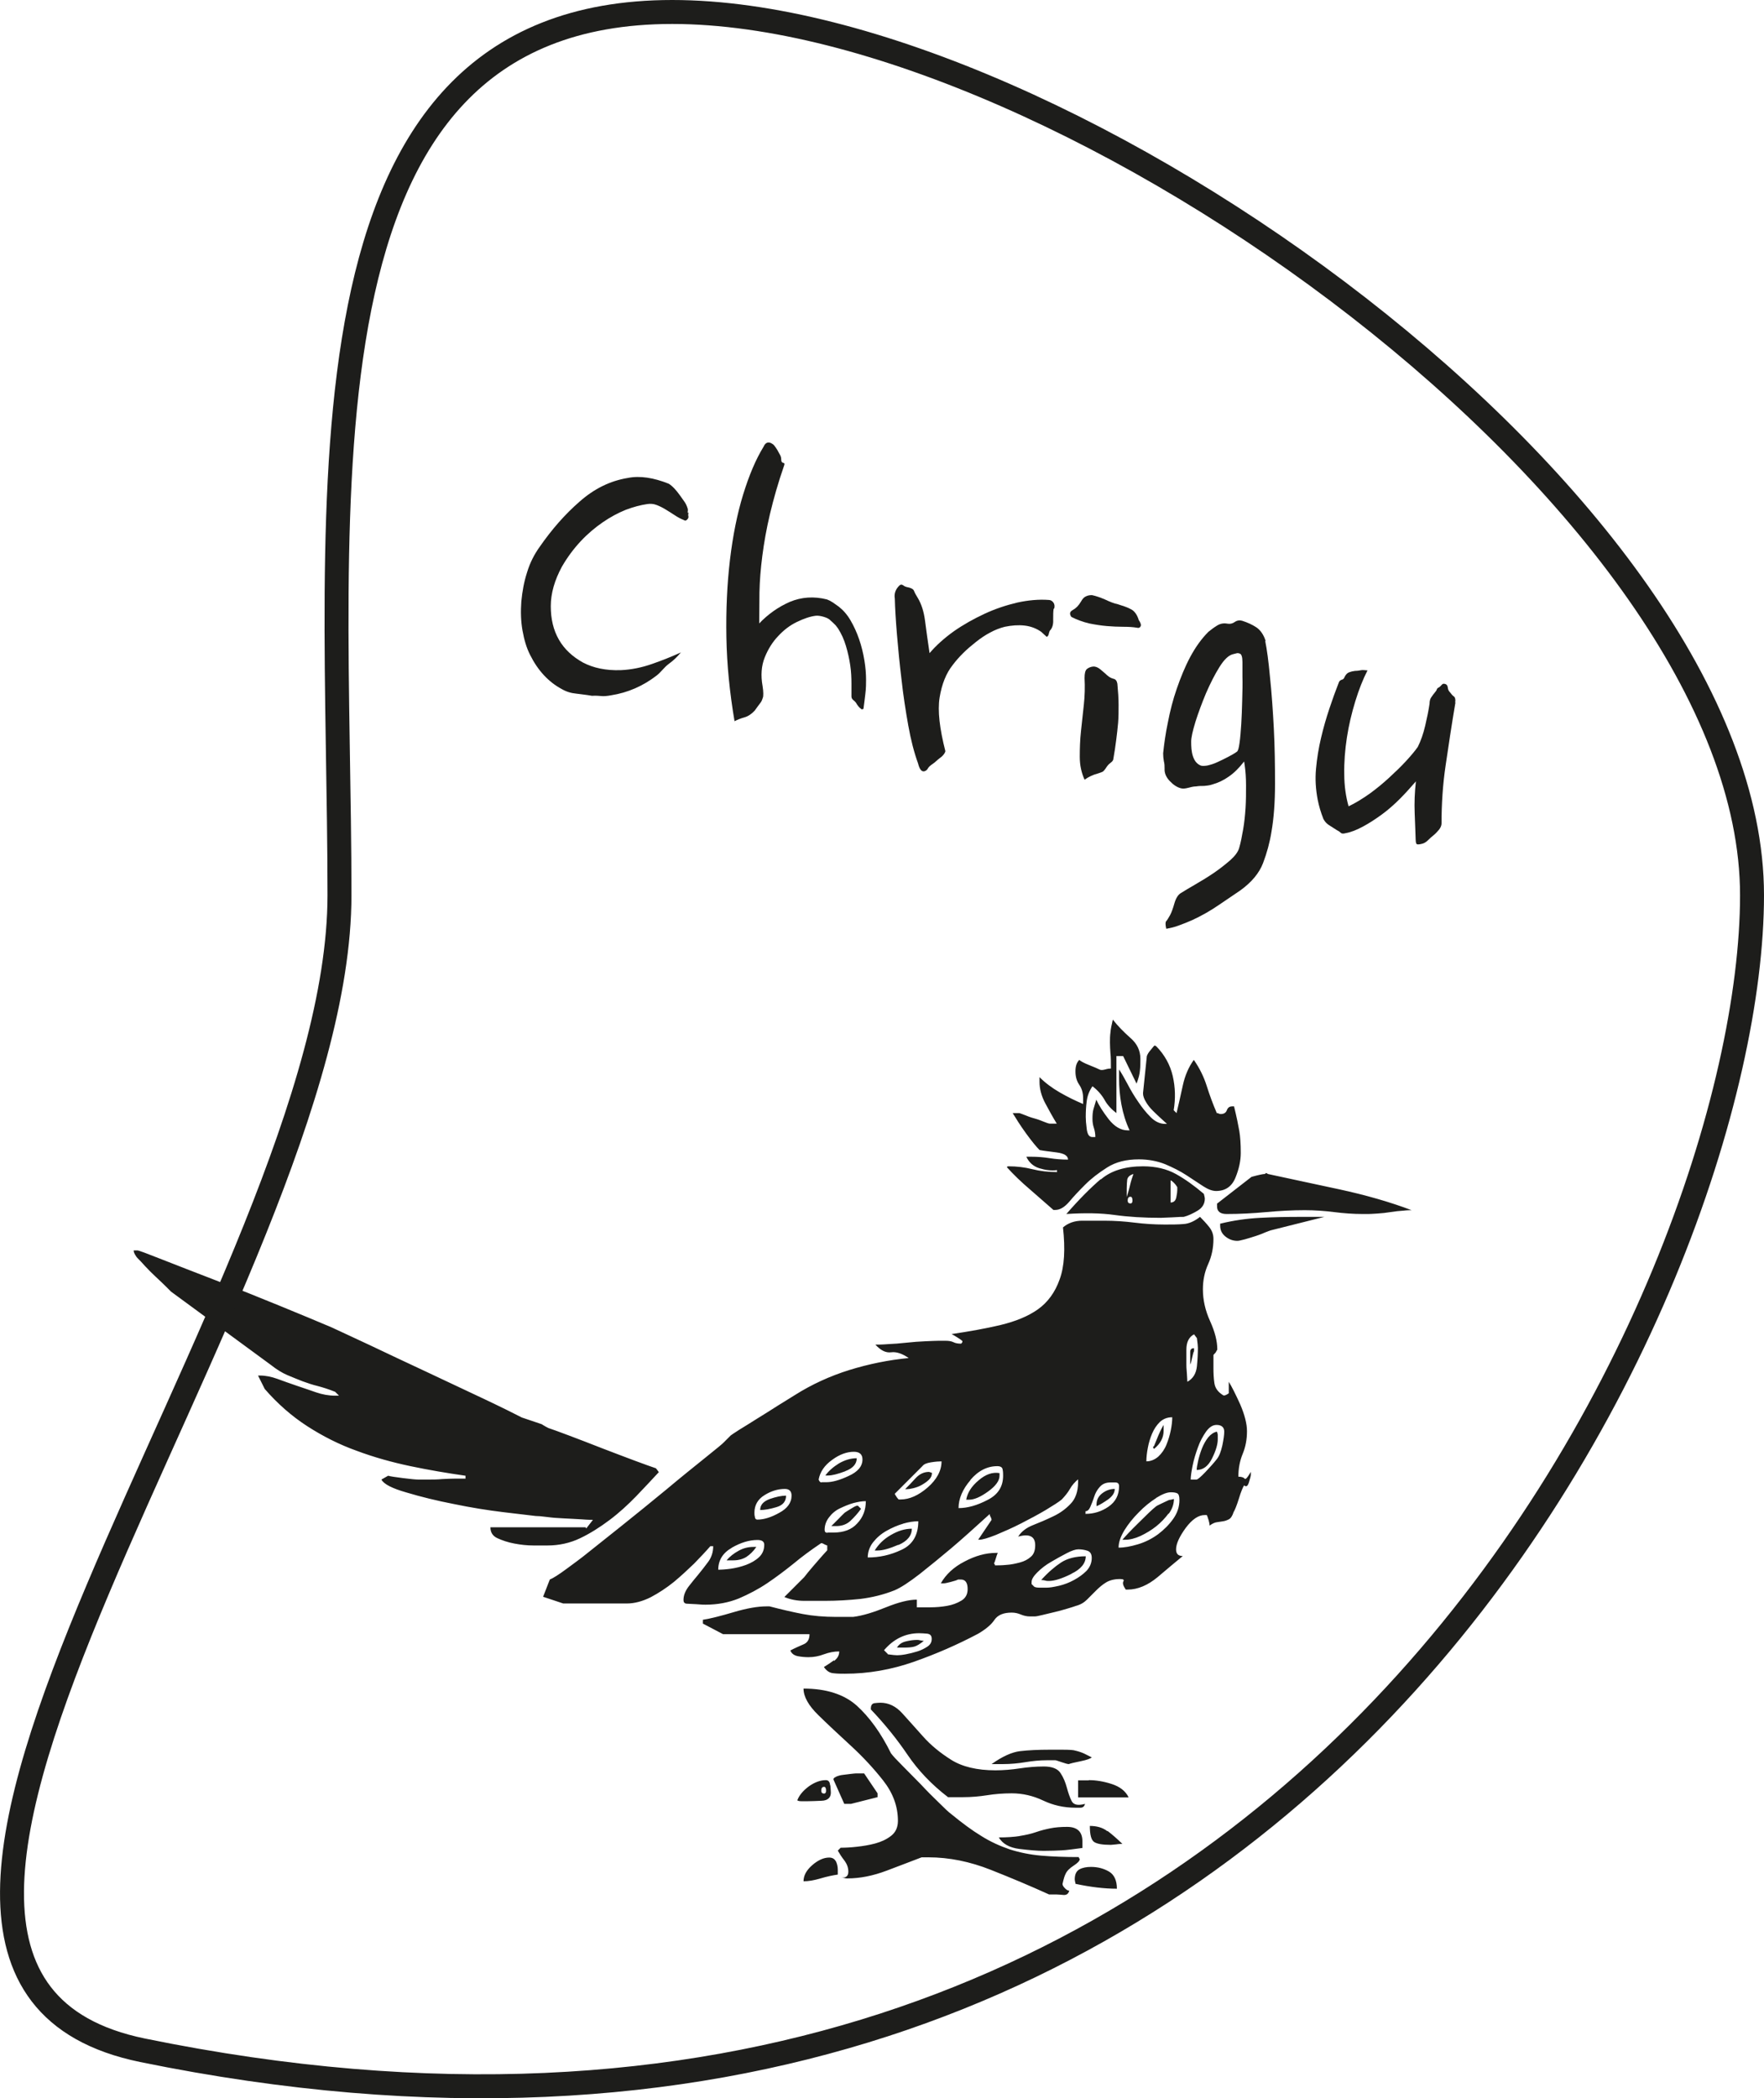 <?xml version="1.0" encoding="UTF-8"?><svg id="Ebene_1" xmlns="http://www.w3.org/2000/svg" viewBox="0 0 73.63 87.54"><defs><style>.cls-1{fill:#1d1d1b;}.cls-2{fill:none;stroke:#1d1d1b;}</style></defs><g><path class="cls-1" d="M28.73,21.38s.01,.05,0,.07,0,.04,0,.07c.02,.06,0,.11-.05,.16-.05,.05-.09,.05-.13,.02-.13-.05-.26-.12-.38-.2-.12-.08-.25-.16-.38-.24s-.25-.14-.38-.19c-.13-.05-.26-.06-.39-.04-.28,.04-.58,.12-.9,.24-.32,.13-.64,.3-.96,.52-.32,.22-.63,.48-.92,.79-.29,.31-.56,.67-.79,1.07-.3,.56-.46,1.1-.46,1.64s.11,1,.34,1.4c.23,.4,.57,.71,1,.95,.44,.23,.96,.34,1.58,.32,.45-.02,.88-.11,1.31-.26s.83-.31,1.2-.48c-.08,.1-.16,.18-.23,.25-.07,.07-.17,.15-.29,.24-.08,.06-.16,.14-.25,.24-.09,.1-.17,.18-.25,.24-.56,.43-1.19,.71-1.9,.82-.16,.03-.29,.04-.4,.03-.11-.01-.24-.02-.39-.01-.22-.04-.43-.06-.65-.09-.22-.02-.42-.08-.61-.19-.56-.3-1-.78-1.32-1.42-.15-.29-.25-.63-.32-1.02-.07-.39-.08-.8-.05-1.21,.04-.42,.11-.82,.24-1.22,.12-.4,.3-.75,.53-1.07,.5-.72,1.05-1.35,1.66-1.88,.61-.54,1.28-.87,2.02-.99,.5-.1,1.07-.01,1.7,.24,.15,.09,.31,.26,.48,.5,.06,.08,.11,.16,.17,.24,.06,.08,.11,.18,.15,.32,0,.03,0,.06,0,.08-.01,.03-.01,.05,0,.08Z"/><path class="cls-1" d="M31.67,26.03c.39-.41,.82-.71,1.3-.92,.48-.2,1-.24,1.55-.1,.08,.03,.16,.07,.25,.13,.08,.06,.17,.12,.24,.17,.18,.14,.35,.33,.49,.57s.26,.5,.36,.79c.1,.29,.17,.58,.22,.88,.05,.3,.07,.57,.07,.82,0,.15,0,.34-.03,.58s-.05,.44-.08,.63c-.03,0-.04,0-.04,.01,0,.01-.02,.01-.04,0-.1-.07-.17-.16-.23-.27-.02-.03-.06-.07-.11-.11s-.08-.09-.08-.15c0-.14,0-.32,0-.55,0-.23-.01-.48-.05-.75-.04-.27-.1-.54-.18-.81-.08-.27-.19-.51-.33-.73-.06-.08-.1-.14-.15-.18-.04-.04-.09-.09-.15-.14-.06-.07-.15-.12-.28-.16-.13-.04-.25-.06-.35-.05-.24,.03-.5,.12-.79,.26s-.55,.34-.78,.59c-.23,.24-.42,.54-.56,.89-.14,.35-.17,.75-.09,1.19,.02,.13,.03,.23,.03,.31,0,.08,0,.15-.03,.21-.02,.07-.05,.14-.11,.21-.05,.07-.13,.17-.22,.3-.13,.14-.28,.24-.43,.28-.15,.04-.29,.1-.41,.16-.2-1.18-.32-2.35-.34-3.5-.02-1.15,.03-2.23,.15-3.24,.12-1,.3-1.91,.55-2.72,.25-.81,.53-1.47,.85-1.99,.07-.16,.17-.21,.3-.16,.06,.03,.11,.06,.15,.11s.08,.11,.13,.19c.04,.08,.08,.14,.11,.2,.03,.05,.05,.12,.05,.21,0,.07,.03,.11,.08,.12,.05,0,.07,.05,.04,.11-.25,.72-.44,1.39-.59,2.02-.15,.63-.25,1.21-.32,1.75-.07,.54-.11,1.05-.12,1.52,0,.47-.01,.91-.01,1.33Z"/><path class="cls-1" d="M43.98,25.39c-.02,.12-.02,.28-.02,.46,.01,.19-.03,.33-.11,.43-.03,.02-.05,.07-.07,.15-.01,.07-.04,.12-.09,.14l-.23-.21c-.2-.14-.43-.23-.69-.26-.26-.03-.54-.01-.83,.05-.2,.05-.41,.13-.61,.24-.21,.11-.4,.24-.59,.39-.19,.15-.37,.3-.54,.47s-.31,.33-.43,.49c-.28,.35-.46,.81-.55,1.36-.09,.55,0,1.3,.24,2.24-.02,.09-.1,.2-.26,.31-.03,.02-.07,.06-.12,.1-.05,.05-.09,.08-.12,.1-.12,.08-.2,.15-.23,.21-.03,.06-.08,.1-.15,.12-.12,.02-.2-.09-.26-.33-.16-.44-.3-.97-.41-1.59-.11-.62-.21-1.26-.28-1.91-.08-.65-.14-1.27-.19-1.87s-.08-1.1-.09-1.5c-.02-.11-.01-.22,.03-.32,.04-.1,.1-.17,.16-.23,.05-.05,.1-.05,.16-.01,.05,.04,.1,.06,.14,.07,.17,.03,.28,.08,.31,.16s.08,.17,.16,.3c.15,.25,.25,.56,.3,.94,.05,.38,.11,.83,.19,1.36,.28-.33,.62-.63,1.01-.91,.4-.28,.83-.52,1.28-.73,.45-.21,.91-.36,1.37-.47,.46-.1,.9-.14,1.31-.11,.08,0,.15,.04,.2,.11,.05,.07,.06,.16,.03,.26Z"/><path class="cls-1" d="M47.52,25.85c.09,.13,.12,.22,.09,.28-.03,.06-.08,.08-.15,.06-.17-.03-.37-.04-.58-.04-.21,0-.44-.01-.68-.03-.24-.02-.49-.06-.74-.11-.25-.06-.5-.15-.74-.27-.09-.13-.07-.22,.06-.29,.13-.07,.24-.18,.34-.35,.06-.11,.13-.19,.21-.22,.08-.04,.16-.05,.25-.05,.15,.03,.33,.09,.54,.18,.21,.1,.39,.17,.54,.2,.22,.07,.41,.13,.55,.21,.14,.07,.25,.22,.32,.44Zm-.88,2.68c.03,.32,.05,.62,.05,.88,0,.26,0,.52-.02,.75-.02,.24-.05,.48-.08,.72-.03,.24-.07,.51-.12,.79,0,.05-.05,.11-.12,.16-.07,.05-.12,.11-.16,.17-.07,.11-.13,.18-.17,.2-.04,.02-.1,.04-.19,.07-.2,.05-.39,.14-.56,.26-.13-.29-.2-.6-.2-.95,0-.35,.01-.7,.05-1.07,.04-.37,.08-.74,.12-1.11,.04-.37,.05-.74,.03-1.11,0-.2,.03-.32,.1-.38,.08-.06,.16-.09,.25-.1,.1-.01,.2,.03,.3,.11s.2,.17,.3,.26c.08,.07,.17,.12,.26,.14,.09,.02,.14,.09,.16,.21Z"/><path class="cls-1" d="M52.81,26.74c.07,.34,.14,.85,.2,1.51,.07,.66,.12,1.38,.16,2.14,.04,.77,.05,1.54,.05,2.31,0,.77-.05,1.44-.15,2.01-.07,.44-.19,.88-.35,1.3-.16,.42-.48,.8-.95,1.14-.25,.17-.55,.37-.9,.61-.35,.24-.72,.45-1.11,.63-.18,.08-.36,.15-.55,.22-.18,.07-.36,.11-.53,.14-.04-.17-.04-.28,0-.32,.04-.04,.09-.13,.16-.25,.06-.11,.12-.28,.18-.49,.06-.21,.15-.36,.27-.43,.16-.1,.36-.22,.62-.37,.26-.15,.52-.31,.77-.48,.25-.17,.47-.35,.67-.52,.2-.18,.32-.34,.37-.5,.07-.24,.12-.5,.17-.79,.05-.29,.08-.59,.1-.9,.02-.31,.02-.62,.02-.93,0-.31-.02-.6-.06-.87l-.02-.13c-.21,.27-.42,.48-.64,.63-.21,.15-.44,.26-.69,.33-.12,.04-.23,.05-.34,.06-.11,0-.22,0-.33,.02-.11,0-.23,.03-.34,.06-.12,.03-.21,.04-.29,.02-.17-.04-.33-.15-.48-.31-.15-.16-.22-.33-.21-.51,0-.1,0-.2-.03-.31-.02-.11-.03-.22-.03-.33,.04-.39,.1-.83,.2-1.3,.09-.47,.21-.94,.37-1.4s.34-.91,.56-1.32c.22-.41,.47-.76,.76-1.05,.11-.09,.23-.18,.36-.26s.27-.11,.43-.08c.11,.02,.21,0,.31-.07,.1-.07,.21-.08,.31-.05,.22,.07,.42,.16,.6,.28,.17,.12,.3,.31,.38,.57Zm-.95,1.48c0-.19,0-.39,0-.6s-.04-.33-.11-.35c-.05-.02-.1-.03-.15-.01-.05,.01-.09,.02-.12,.03-.19,.04-.38,.22-.58,.54s-.38,.68-.56,1.09c-.17,.41-.32,.81-.44,1.19-.12,.39-.18,.67-.18,.83,0,.21,.01,.41,.07,.6s.16,.33,.33,.4c.05,.02,.14,.02,.27,0,.13-.03,.27-.07,.42-.14,.15-.07,.3-.14,.45-.22,.15-.08,.28-.15,.37-.22,.05-.03,.08-.16,.11-.37s.05-.47,.07-.77c.02-.3,.03-.63,.04-.99,.01-.36,.02-.7,.01-1.02Z"/><path class="cls-1" d="M60.75,29.31c-.16,.94-.29,1.82-.41,2.63-.12,.81-.17,1.62-.17,2.42,0,.08-.04,.17-.1,.25-.07,.08-.14,.16-.2,.21-.1,.08-.19,.16-.27,.24-.08,.08-.16,.12-.23,.14-.15,.04-.23,.04-.25,0-.02-.04-.03-.1-.03-.17-.01-.26-.02-.62-.04-1.08s0-.9,.05-1.35c-.21,.24-.43,.49-.67,.73-.24,.24-.49,.46-.75,.65-.26,.19-.52,.36-.78,.5-.26,.14-.5,.24-.73,.28-.1,.03-.17,.02-.2-.01s-.08-.07-.16-.11c-.11-.07-.22-.14-.33-.21-.11-.07-.18-.15-.24-.26-.11-.28-.19-.55-.24-.81-.08-.42-.11-.84-.07-1.28,.04-.44,.11-.87,.21-1.29,.1-.43,.22-.84,.35-1.23,.13-.39,.26-.75,.39-1.08,.02-.07,.07-.1,.12-.12,.06-.01,.1-.05,.12-.11,.05-.1,.11-.17,.19-.2,.08-.03,.16-.05,.25-.06,.11,0,.2-.02,.26-.03s.15,0,.26,.01c-.19,.37-.36,.8-.51,1.29-.15,.49-.27,.99-.35,1.51s-.12,1.03-.11,1.53c0,.5,.07,.95,.18,1.34,.28-.13,.57-.31,.87-.52,.29-.21,.57-.44,.83-.68s.5-.47,.71-.7c.21-.23,.37-.42,.48-.58,.13-.26,.23-.55,.31-.89,.08-.34,.14-.64,.18-.91,0-.12,.03-.22,.08-.28,.04-.06,.09-.13,.15-.2,.03-.04,.06-.07,.07-.11,.01-.04,.04-.07,.09-.09,.03-.02,.07-.05,.11-.1s.08-.06,.12-.05c.08,.01,.13,.06,.14,.15s.04,.15,.09,.2c.06,.08,.11,.14,.17,.18,.05,.04,.07,.13,.05,.25Z"/></g><path class="cls-1" d="M47.05,49.22c-.01,.11-.02,.23-.02,.36v.36c.05-.16,.1-.32,.14-.5,.04-.17,.09-.32,.14-.46-.16,.05-.24,.13-.26,.24m1.81,.95c.13,0,.21-.07,.24-.22,.03-.14,.04-.24,.04-.3v-.12c-.03-.05-.07-.11-.14-.18-.07-.07-.11-.1-.14-.1v.91Zm-1.79-.08c0,.08,.04,.12,.12,.12,.05,0,.08-.04,.08-.12,0-.11-.03-.16-.08-.16-.08,0-.12,.05-.12,.16m-4.97-1.43c.34,0,.67,.04,.99,.12,.32,.08,.66,.12,1.03,.12v-.08c-.24,.03-.48,0-.74-.08-.25-.08-.43-.24-.54-.48h.2c.26,0,.52,.02,.77,.06s.51,.06,.77,.06c0-.16-.16-.26-.48-.3-.32-.04-.56-.07-.71-.1-.13-.13-.32-.36-.56-.69-.24-.33-.42-.62-.56-.85h.28s.1,.03,.22,.08c.12,.05,.25,.1,.4,.14,.15,.04,.28,.09,.4,.14,.12,.05,.21,.08,.26,.08h.28c-.16-.26-.32-.55-.48-.85-.16-.3-.24-.6-.24-.89v-.2c.24,.24,.52,.45,.85,.64,.33,.19,.66,.35,.97,.48v-.24c0-.21-.05-.4-.16-.56-.11-.16-.16-.34-.16-.56s.05-.37,.16-.48c.05,.05,.19,.13,.42,.22,.23,.09,.36,.15,.42,.18,.05,.03,.13,.03,.24,0,.1-.03,.18-.04,.24-.04,0-.26,0-.48-.02-.64-.01-.16-.02-.3-.02-.44s0-.27,.02-.42c.01-.15,.05-.32,.1-.54,.21,.27,.46,.52,.73,.76,.28,.24,.42,.53,.42,.87,0,.18,0,.35-.02,.5-.01,.15-.06,.33-.14,.54l-.56-1.15h-.28v2.38c-.21-.16-.38-.34-.5-.56-.12-.21-.29-.4-.5-.56-.13,.19-.21,.39-.24,.62-.03,.23-.04,.44-.04,.66,0,.11,.01,.27,.04,.5,.03,.23,.1,.34,.24,.34h.12c0-.13-.02-.26-.06-.38-.04-.12-.06-.24-.06-.38,0-.16,.01-.29,.04-.4,.03-.11,.07-.24,.12-.4,.11,.24,.28,.51,.52,.82,.24,.3,.5,.46,.79,.46h.08c-.16-.34-.27-.7-.34-1.07-.07-.37-.1-.74-.1-1.11v-.36c.11,.16,.22,.36,.36,.62,.13,.25,.28,.5,.44,.73,.16,.24,.33,.45,.52,.64,.18,.18,.38,.28,.6,.28h.08s-.1-.09-.22-.2c-.12-.11-.24-.22-.36-.34-.12-.12-.22-.24-.3-.38-.08-.13-.12-.25-.12-.36l.16-1.55s.03-.09,.1-.18c.07-.09,.13-.16,.18-.22l.04-.04s.05,.01,.08,.04c.34,.35,.57,.76,.68,1.23,.11,.48,.12,.95,.04,1.43l.12,.12c.08-.34,.17-.73,.26-1.15,.09-.42,.25-.78,.46-1.07,.24,.34,.42,.71,.54,1.09,.12,.38,.26,.76,.42,1.13,.03,0,.05,0,.08,.02,.03,.01,.05,.02,.08,.02,.13,0,.22-.05,.26-.16,.04-.11,.11-.16,.22-.16h.08c.11,.45,.18,.8,.22,1.03,.04,.24,.06,.54,.06,.91,0,.32-.07,.66-.22,1.03-.15,.37-.42,.56-.81,.56-.16,0-.34-.07-.54-.2-.2-.13-.43-.28-.7-.46-.26-.17-.56-.32-.89-.46-.33-.13-.7-.2-1.09-.2-.53,0-.97,.11-1.33,.34-.36,.23-.66,.46-.91,.71-.25,.25-.48,.49-.67,.72-.2,.23-.39,.34-.58,.34h-.08c-.24-.21-.56-.49-.95-.83-.4-.34-.73-.66-.99-.95,0-.03,.03-.04,.08-.04m8.7,1.55l1.43-1.11c.29-.08,.48-.12,.56-.12l.04-.04s.05,.01,.08,.04c.87,.19,1.87,.4,2.98,.64,1.11,.24,2.12,.53,3.02,.87-.05,0-.17,0-.34,.02-.17,.01-.35,.03-.54,.06-.19,.03-.36,.05-.54,.06-.17,.01-.3,.02-.38,.02h-.24c-.4,0-.8-.03-1.19-.08-.4-.05-.81-.08-1.23-.08-.53,0-1.07,.03-1.61,.08-.54,.05-1.09,.08-1.65,.08-.27,0-.4-.11-.4-.32v-.12Zm-4.85-1.01c.42-.36,1.01-.54,1.75-.54,.53,0,.99,.11,1.37,.32,.38,.21,.77,.49,1.17,.83,.03,.11,.04,.17,.04,.2,0,.21-.1,.38-.3,.5s-.39,.21-.58,.26c-.05,0-.21,0-.48,.02-.26,.01-.42,.02-.48,.02-.71,0-1.36-.04-1.93-.12-.57-.08-1.24-.09-2.01-.04,.53-.61,1.01-1.09,1.43-1.45m5.01,1.85c.53-.13,1.08-.21,1.65-.24,.57-.03,1.13-.04,1.69-.04h.99l-2.23,.56s-.1,.03-.22,.08c-.12,.05-.26,.11-.42,.16-.16,.05-.31,.1-.46,.14-.15,.04-.25,.06-.3,.06-.19,0-.35-.06-.5-.18-.15-.12-.22-.27-.22-.46v-.08Zm-1.11,5.24v.08c-.03,.05-.05,.15-.08,.28-.03,.13-.05,.23-.08,.28v-.52c0-.11,.05-.16,.16-.16v.04Zm-.32,0v.64c0,.05,0,.17,.02,.36,.01,.18,.02,.3,.02,.36,.24-.13,.37-.35,.4-.65,.03-.3,.04-.56,.04-.77,0-.05-.01-.18-.04-.4l-.12-.16c-.21,.11-.32,.32-.32,.64m-.95,3.38c0,.29-.13,.54-.4,.76-.03-.03-.04-.05-.04-.08l.04-.04c.03-.08,.09-.22,.18-.44,.09-.21,.17-.36,.22-.44v.24Zm-.16-.36c-.13,.13-.24,.29-.32,.48-.08,.19-.14,.38-.18,.6-.04,.21-.06,.4-.06,.56,.18,0,.35-.07,.5-.2,.14-.13,.26-.3,.34-.5,.08-.2,.14-.4,.18-.6,.04-.2,.06-.38,.06-.54-.21,0-.38,.07-.52,.2m2.42,.56v.16c0,.21-.08,.48-.24,.8s-.37,.48-.64,.48c0-.08,.02-.2,.06-.38,.04-.17,.09-.34,.16-.52,.07-.17,.15-.32,.26-.46,.11-.13,.23-.21,.36-.24,.03,.05,.04,.11,.04,.16m-15.54,1.49c-.32,.12-.56,.18-.72,.18h-.12c.13-.18,.32-.35,.56-.5,.24-.14,.49-.22,.75-.22,0,.24-.16,.42-.48,.54m15.06-1.65c-.13,.19-.25,.4-.34,.66-.09,.25-.17,.5-.22,.76-.05,.25-.08,.44-.08,.58h.24c.05,0,.18-.11,.38-.32,.2-.21,.35-.38,.46-.52,.11-.13,.18-.32,.24-.58,.05-.25,.08-.44,.08-.58,0-.18-.11-.28-.32-.28-.16,0-.3,.09-.44,.28m-16.05,2.11h.2c.24,0,.55-.08,.93-.26,.38-.17,.58-.4,.58-.69,0-.21-.12-.32-.36-.32-.29,0-.6,.11-.91,.34-.32,.23-.5,.5-.56,.82,.03,.08,.07,.12,.12,.12m4.61-.4c0,.11-.04,.2-.12,.28-.08,.08-.18,.15-.3,.22-.12,.07-.24,.11-.36,.14-.12,.03-.21,.04-.26,.04h-.08c.13-.13,.28-.28,.44-.46,.16-.17,.34-.26,.56-.26l.12,.04Zm2.82,.12c0,.21-.16,.43-.48,.66-.32,.23-.58,.34-.79,.34h-.12c.05-.29,.22-.56,.52-.81,.29-.25,.58-.35,.87-.3v.12Zm-4.33,.83s.04,.08,.12,.16h.08c.37,0,.75-.17,1.13-.5,.38-.33,.58-.7,.58-1.09-.11,0-.25,.01-.44,.04-.19,.03-.3,.08-.36,.16l-1.11,1.11-.04,.04s.01,.05,.04,.08m8.86,.16c-.19,.13-.35,.23-.48,.28v-.08c0-.18,.08-.34,.24-.46,.16-.12,.33-.18,.52-.18,0,.16-.09,.3-.28,.44m-5.74-.81c-.33,.38-.5,.78-.5,1.17,.37,0,.77-.11,1.21-.34,.44-.22,.65-.56,.65-1.01,0-.08,0-.17-.02-.26-.01-.09-.09-.14-.22-.14-.42,0-.8,.19-1.13,.58m-8.09,1.13c-.27,.08-.49,.12-.68,.12,0-.21,.13-.36,.4-.46,.26-.09,.49-.14,.68-.14,0,.24-.13,.4-.4,.48m12.91,.28c.34,0,.66-.1,.95-.3,.29-.2,.44-.48,.44-.85,0-.11-.05-.16-.16-.16h-.2c-.19,0-.33,.06-.44,.18-.11,.12-.19,.26-.24,.42-.05,.16-.11,.3-.16,.42-.05,.12-.12,.18-.2,.18v.12Zm-13.81,.14c.01,.07,.05,.1,.1,.1,.27,0,.57-.09,.91-.28,.34-.18,.52-.42,.52-.72,0-.18-.09-.28-.28-.28-.29,0-.58,.09-.85,.26-.28,.17-.42,.42-.42,.73,0,.05,0,.11,.02,.18m4.43-.34c-.13,.18-.28,.35-.44,.5-.16,.15-.36,.22-.6,.22h-.2l.28-.28c.13-.13,.22-.23,.28-.28,.08-.05,.18-.12,.32-.2,.13-.08,.21-.11,.24-.08l.12,.12Zm-1.39,.99h.24c.42,0,.76-.12,.99-.38,.24-.25,.36-.56,.36-.93-.16,0-.33,.03-.52,.08-.18,.05-.37,.13-.56,.22-.19,.09-.34,.22-.46,.38-.12,.16-.18,.33-.18,.52,0,.08,.04,.12,.12,.12m14.24-.81c-.15,.2-.32,.38-.52,.54-.2,.16-.42,.29-.65,.4-.24,.11-.45,.16-.64,.16h-.12c.11-.13,.33-.37,.68-.71,.34-.34,.58-.57,.71-.67,.03-.03,.11-.07,.26-.14,.14-.07,.24-.11,.3-.14,.03,0,.09-.01,.2-.04,0,.21-.07,.42-.22,.62m-.52-.66c-.25,.16-.5,.36-.73,.6-.24,.24-.44,.49-.6,.75-.16,.27-.24,.5-.24,.72,.24,0,.51-.05,.81-.14,.3-.09,.58-.23,.84-.42,.25-.19,.46-.4,.63-.64,.17-.24,.26-.5,.26-.79,0-.16-.03-.25-.1-.28-.07-.03-.15-.04-.26-.04-.16,0-.36,.08-.62,.24m-23.78,1.27l.28-.36c-.08,0-.23,0-.46-.02-.23-.01-.47-.03-.74-.04-.26-.01-.51-.03-.73-.06s-.38-.04-.46-.04c-.24-.03-.69-.08-1.35-.16-.66-.08-1.35-.19-2.07-.34-.72-.14-1.37-.3-1.97-.48-.6-.17-.95-.35-1.05-.54l.28-.16c.1,.03,.32,.06,.63,.1,.32,.04,.53,.06,.64,.06h.4c.18,0,.38,0,.58-.02,.2-.01,.39-.02,.58-.02h.4v-.12c-.77-.11-1.54-.24-2.3-.4s-1.52-.37-2.24-.64c-.73-.26-1.42-.61-2.07-1.03-.65-.42-1.24-.94-1.77-1.55l-.28-.56h.08c.24,0,.48,.05,.73,.14,.25,.09,.52,.19,.79,.28,.28,.09,.55,.19,.82,.28,.26,.09,.53,.14,.8,.14h.16l-.16-.16c-.27-.11-.5-.18-.72-.24-.21-.05-.42-.12-.64-.2-.21-.08-.42-.17-.64-.26-.21-.09-.44-.23-.68-.42l-4.17-3.06s-.1-.1-.22-.22c-.12-.12-.26-.25-.42-.4-.16-.15-.3-.29-.44-.44-.13-.15-.24-.26-.32-.34-.03-.03-.06-.07-.1-.14-.04-.07-.06-.12-.06-.18h.16c.05,0,.4,.13,1.03,.38,.64,.25,1.38,.54,2.24,.87,.86,.33,1.74,.68,2.64,1.05,.9,.37,1.63,.67,2.19,.91,.29,.13,.81,.38,1.57,.73,.76,.36,1.56,.74,2.4,1.13,.85,.4,1.65,.78,2.4,1.13,.76,.36,1.28,.62,1.57,.77l.83,.28s.12,.08,.28,.16c.16,.05,.45,.16,.88,.32,.42,.16,.87,.33,1.35,.52,.48,.18,.93,.36,1.37,.52,.44,.16,.73,.27,.89,.32l.12,.16c-.29,.32-.61,.65-.95,1.01-.35,.36-.71,.69-1.11,.99-.4,.3-.81,.56-1.23,.76-.42,.2-.88,.3-1.35,.3h-.6c-.26,0-.53-.03-.79-.08-.27-.05-.5-.13-.7-.22-.2-.09-.3-.24-.3-.46h3.97Zm13.03,.68c-.37,.16-.66,.24-.87,.24h-.12c.16-.26,.38-.48,.68-.65,.29-.17,.58-.26,.87-.26,0,.29-.19,.52-.56,.68m.2-.89c-.24,.07-.47,.17-.7,.3-.23,.13-.41,.29-.56,.48-.14,.18-.22,.4-.22,.63,.48,0,.95-.1,1.41-.32,.46-.21,.7-.61,.7-1.19-.19,0-.4,.03-.64,.1m-6.12,.97c-.13,.19-.27,.32-.42,.42-.15,.09-.33,.14-.54,.14h-.28c.13-.16,.3-.29,.5-.4,.2-.11,.4-.16,.62-.16h.12Zm-1.03,.04c-.37,.21-.56,.52-.56,.91,.13,0,.3-.01,.52-.04,.21-.03,.42-.08,.64-.16,.21-.08,.39-.18,.54-.32,.14-.13,.22-.3,.22-.52,0-.13-.09-.2-.28-.2-.35,0-.7,.11-1.07,.32m14.18,1.09c-.4,.2-.71,.3-.95,.3-.05,0-.11,0-.16-.02-.05-.01-.11-.02-.16-.02,.29-.32,.57-.56,.83-.73,.26-.17,.61-.26,1.03-.26,0,.29-.2,.54-.6,.73m-1.67,.42l.12,.12c.05,.03,.13,.04,.24,.04h.28c.13,0,.3-.03,.52-.08,.21-.05,.42-.13,.62-.24,.2-.11,.37-.23,.52-.38,.14-.15,.22-.33,.22-.54,0-.16-.06-.26-.18-.3-.12-.04-.24-.06-.38-.06-.11,0-.27,.05-.48,.16-.21,.11-.43,.23-.65,.36-.23,.13-.42,.28-.58,.44-.16,.16-.24,.29-.24,.4v.08Zm-4.63,2.36c.07,.01,.11,.02,.14,.02-.16,.13-.29,.21-.4,.24-.11,.03-.25,.04-.44,.04h-.28c.08-.13,.2-.22,.38-.26,.17-.04,.32-.06,.46-.06,.03,0,.07,0,.14,.02m-1.37,.58c.21,.03,.34,.04,.4,.04,.08,0,.2-.01,.36-.04,.16-.03,.32-.07,.48-.12,.16-.05,.3-.12,.42-.2,.12-.08,.18-.18,.18-.32s-.06-.2-.18-.22c-.12-.01-.23-.02-.34-.02-.58,0-1.07,.24-1.47,.71l.16,.16Zm-2.24,.28c.15-.11,.22-.24,.22-.4-.21,0-.42,.04-.64,.12-.21,.08-.42,.12-.64,.12-.13,0-.28-.01-.44-.04-.16-.03-.27-.11-.32-.24,.21-.11,.4-.19,.56-.26s.24-.21,.24-.42h-3.61l-.84-.44v-.16c.32-.05,.75-.16,1.29-.32s1-.24,1.37-.24h.12c.5,.13,.97,.24,1.39,.32,.42,.08,.89,.12,1.39,.12h.71c.4-.05,.85-.19,1.37-.4,.52-.21,.95-.32,1.29-.32v.32h.56c.24,0,.47-.02,.7-.06,.22-.04,.42-.11,.6-.22,.17-.1,.26-.26,.26-.48,0-.26-.09-.4-.28-.4h-.12c-.05,.03-.15,.06-.3,.1-.15,.04-.25,.06-.3,.06h-.12c.21-.37,.54-.68,.99-.91,.45-.24,.89-.36,1.31-.36h.08c-.03,.05-.05,.13-.08,.22-.03,.09-.05,.17-.08,.22,.03,.03,.04,.05,.04,.08,.13,0,.29,0,.48-.02,.18-.01,.37-.05,.56-.1s.34-.13,.46-.24c.12-.1,.18-.26,.18-.48,0-.37-.24-.49-.71-.36,.13-.21,.34-.37,.62-.48,.28-.11,.56-.23,.83-.36,.28-.13,.52-.3,.73-.52,.21-.21,.32-.52,.32-.91v-.12c-.13,.11-.25,.24-.34,.4s-.21,.3-.34,.44c-.13,.11-.36,.25-.67,.44-.32,.19-.66,.37-1.03,.56s-.72,.34-1.05,.48c-.33,.13-.56,.2-.7,.2h-.04l.56-.83s-.01-.07-.04-.12c-.03-.05-.04-.09-.04-.12-.64,.58-1.17,1.06-1.61,1.43s-.88,.73-1.31,1.07c-.44,.34-.79,.57-1.05,.68-.48,.19-.95,.3-1.43,.36-.48,.05-.97,.08-1.47,.08h-.87c-.29,0-.57-.05-.83-.16l.83-.83c.08-.11,.2-.25,.36-.44,.16-.18,.29-.34,.4-.46,.11-.12,.17-.19,.2-.22v-.2s-.07-.02-.14-.06c-.07-.04-.11-.05-.14-.02-.4,.27-.77,.54-1.13,.84-.36,.29-.72,.56-1.09,.81-.37,.25-.77,.46-1.19,.64-.42,.17-.89,.26-1.39,.26-.05,0-.18,0-.38-.02-.2-.01-.33-.02-.38-.02-.11,0-.16-.05-.16-.16,0-.18,.07-.36,.2-.54,.13-.17,.27-.34,.42-.52,.14-.17,.28-.35,.42-.54,.13-.18,.2-.4,.2-.64h-.12c-.18,.21-.41,.45-.67,.72-.27,.26-.55,.52-.85,.77-.31,.25-.63,.46-.97,.64-.34,.17-.68,.26-.99,.26h-2.66l-.84-.28c.05-.13,.1-.25,.14-.36,.04-.11,.09-.23,.14-.36,.13-.05,.37-.2,.72-.46,.34-.25,.57-.42,.67-.5,.4-.32,.92-.73,1.57-1.25,.65-.52,1.28-1.03,1.91-1.55,.62-.52,1.17-.96,1.63-1.33,.46-.37,.72-.58,.77-.64l.28-.28s.15-.11,.36-.24c.21-.13,.46-.28,.74-.46,.28-.17,.56-.35,.86-.54,.29-.18,.53-.33,.71-.44,.71-.45,1.48-.8,2.28-1.05,.81-.25,1.64-.42,2.48-.5-.26-.18-.51-.27-.73-.24-.23,.03-.44-.08-.66-.32,.11,0,.28,0,.52-.02,.24-.01,.5-.03,.77-.06,.28-.03,.54-.05,.79-.06,.25-.01,.43-.02,.54-.02h.32c.13,0,.24,.02,.32,.06,.08,.04,.18,.06,.32,.06,.05-.05,.07-.09,.04-.12-.03-.03-.09-.07-.2-.14-.11-.07-.18-.11-.24-.14,.74-.11,1.42-.23,2.05-.38,.62-.15,1.14-.36,1.55-.65,.41-.29,.72-.71,.91-1.25,.2-.54,.24-1.26,.14-2.17,.21-.18,.48-.28,.8-.28h.91c.45,0,.87,.03,1.27,.08,.4,.05,.82,.08,1.27,.08,.29,0,.55,0,.77-.02,.22-.01,.46-.11,.7-.3,.13,.13,.26,.27,.38,.42,.12,.15,.18,.31,.18,.5,0,.37-.07,.72-.22,1.05-.15,.33-.22,.68-.22,1.05,0,.45,.1,.89,.3,1.33,.2,.44,.3,.83,.3,1.17,0,.03-.01,.05-.04,.08,0,.03-.04,.08-.12,.16v.56c0,.21,.01,.42,.04,.62,.03,.2,.14,.36,.36,.5,.05,.03,.13,0,.24-.08v-.48c.13,.21,.29,.53,.48,.95,.18,.42,.28,.8,.28,1.11,0,.35-.06,.66-.18,.95-.12,.29-.18,.61-.18,.95,.13,0,.22,.03,.26,.08,.04,.05,.12-.04,.26-.28v.12c0,.05-.03,.16-.08,.32s-.12,.2-.2,.12c-.05,.08-.13,.26-.22,.56-.09,.29-.17,.48-.22,.56-.05,.16-.12,.26-.2,.3-.08,.04-.16,.07-.24,.08-.08,.01-.17,.03-.26,.04-.09,.01-.19,.06-.3,.14,0-.05-.01-.12-.04-.22-.03-.09-.05-.17-.08-.22h-.08c-.27,0-.53,.18-.8,.54-.26,.36-.4,.66-.4,.89,0,.19,.09,.28,.28,.28-.29,.24-.64,.53-1.05,.88-.41,.34-.83,.52-1.25,.52h-.08c-.11-.16-.14-.27-.1-.34,.04-.07,0-.1-.14-.1-.24,0-.43,.05-.58,.14-.15,.09-.29,.21-.42,.34l-.38,.38c-.12,.12-.27,.21-.46,.26-.08,.03-.21,.07-.38,.12-.17,.05-.34,.1-.52,.14-.17,.04-.34,.08-.5,.12-.16,.04-.27,.06-.32,.06h-.2c-.13,0-.26-.03-.38-.08-.12-.05-.24-.08-.38-.08-.35,0-.58,.1-.72,.3-.13,.2-.36,.39-.68,.58-.85,.45-1.74,.84-2.68,1.17-.94,.33-1.9,.5-2.88,.5-.16,0-.32,0-.48-.02-.16-.01-.29-.1-.4-.26,.13-.08,.27-.17,.42-.28m9.52,3.73c.29,0,.48,.01,.56,.04,.13,.03,.25,.07,.36,.12,.11,.05,.21,.11,.32,.16-.05,.05-.21,.11-.46,.16-.25,.05-.42,.09-.5,.12-.05,0-.15-.03-.3-.08-.15-.05-.23-.08-.26-.08h-.36c-.29,0-.59,.03-.89,.08-.3,.05-.62,.08-.93,.08h-.48c.45-.32,.85-.5,1.19-.54,.34-.04,.76-.06,1.23-.06h.52Zm-10.05,1.71c0,.08,.04,.12,.12,.12,.05,0,.08-.04,.08-.12,0-.11-.03-.16-.08-.16-.08,0-.12,.05-.12,.16m11.17-.44c.29,0,.61,.05,.95,.16,.34,.11,.58,.29,.71,.56h-2.11v-.71h.44Zm-10.79,.22c.01,.15,.02,.25,.02,.3,0,.21-.13,.33-.38,.34-.25,.01-.46,.02-.62,.02h-.2c-.11,0-.17-.01-.2-.04,.08-.21,.24-.4,.48-.58,.24-.17,.48-.26,.71-.26,.11,0,.17,.07,.18,.22m.24-.36c.09-.04,.19-.07,.3-.08,.11-.01,.21-.03,.32-.04,.1-.01,.17-.02,.2-.02h.36l.56,.83v.16l-1.11,.28h-.28l-.44-.99c-.03-.05,0-.1,.1-.14m6.3,.77c-.32,.05-.65,.08-.99,.08h-.64c-.69-.53-1.25-1.12-1.69-1.77-.44-.65-.95-1.28-1.53-1.89v-.04c0-.13,.05-.2,.14-.22,.09-.01,.18-.02,.26-.02,.34,0,.65,.15,.91,.44,.26,.29,.56,.62,.87,.97,.32,.36,.71,.68,1.17,.97,.46,.29,1.08,.44,1.85,.44,.34,0,.68-.03,1.01-.08,.33-.05,.67-.08,1.01-.08s.58,.09,.7,.28c.12,.18,.2,.38,.26,.6s.12,.4,.2,.56c.08,.16,.26,.2,.56,.12-.03,.11-.09,.16-.2,.16h-.2c-.48,0-.93-.1-1.35-.3-.42-.2-.86-.3-1.31-.3-.37,0-.72,.03-1.03,.08m5.03,1.49c.2,.15,.4,.33,.62,.54-.05,0-.14,0-.26,.02-.12,.01-.19,.02-.22,.02-.35,0-.58-.04-.7-.12-.12-.08-.18-.3-.18-.67,.29,0,.54,.07,.73,.22m-3.66,.2c.25-.04,.48-.09,.68-.16,.2-.07,.4-.12,.6-.16,.2-.04,.43-.06,.7-.06,.42,0,.64,.2,.64,.6v.28c-.37,.05-.66,.09-.87,.1-.21,.01-.46,.02-.75,.02-.27,0-.6-.03-1.01-.08-.41-.05-.7-.21-.86-.48,.34,0,.64-.02,.89-.06m-7.69,1.05c.05,.11,.08,.22,.08,.36v.2c-.21,.03-.45,.08-.72,.16-.27,.08-.5,.12-.71,.12,0-.24,.12-.46,.36-.67,.24-.21,.48-.32,.71-.32,.13,0,.22,.05,.28,.16m10.01,.95c-.03-.11-.04-.17-.04-.2,0-.21,.07-.35,.2-.42,.13-.07,.29-.1,.48-.1,.29,0,.54,.07,.76,.2,.21,.13,.32,.37,.32,.71-.53,0-1.1-.07-1.71-.2m-6.44-1.11c-.42,.16-.91,.35-1.47,.56-.56,.21-1.1,.32-1.63,.32-.03,0-.07,0-.14-.02-.07-.01-.11-.02-.14-.02,.21,.03,.32-.05,.32-.24,0-.16-.05-.31-.16-.46-.11-.14-.2-.28-.28-.42l.12-.12c.18,0,.41-.01,.67-.04,.27-.03,.52-.07,.78-.14,.25-.07,.47-.17,.66-.32,.18-.14,.28-.35,.28-.62,0-.61-.21-1.17-.62-1.69-.41-.52-.86-1-1.35-1.45-.49-.45-.94-.87-1.35-1.27-.41-.4-.62-.77-.62-1.11,.95,0,1.69,.24,2.22,.71,.53,.48,1.01,1.14,1.43,1.99,.08,.11,.24,.28,.48,.52,.24,.24,.49,.5,.76,.77,.26,.28,.52,.54,.76,.77,.24,.24,.41,.4,.52,.48,.45,.37,.87,.68,1.25,.91,.38,.24,.78,.42,1.19,.56,.41,.13,.85,.22,1.31,.26,.46,.04,.99,.06,1.57,.06,0,.03,.01,.05,.04,.08,0,.08-.09,.17-.26,.28-.17,.11-.29,.23-.34,.36-.03,.05-.07,.18-.12,.4,0,.05,.03,.11,.1,.18,.07,.07,.12,.1,.18,.1-.03,.13-.11,.19-.24,.18-.13-.01-.23-.02-.28-.02h-.32c-.77-.35-1.58-.69-2.44-1.03-.86-.34-1.73-.52-2.6-.52h-.28Z"/><path class="cls-2" d="M5.95,85.54c48.47,9.92,67.18-31.91,67.18-48.19S44.34,.5,28.06,.5,14.17,21.07,14.17,37.35-10.01,82.27,5.95,85.54Z"/></svg>